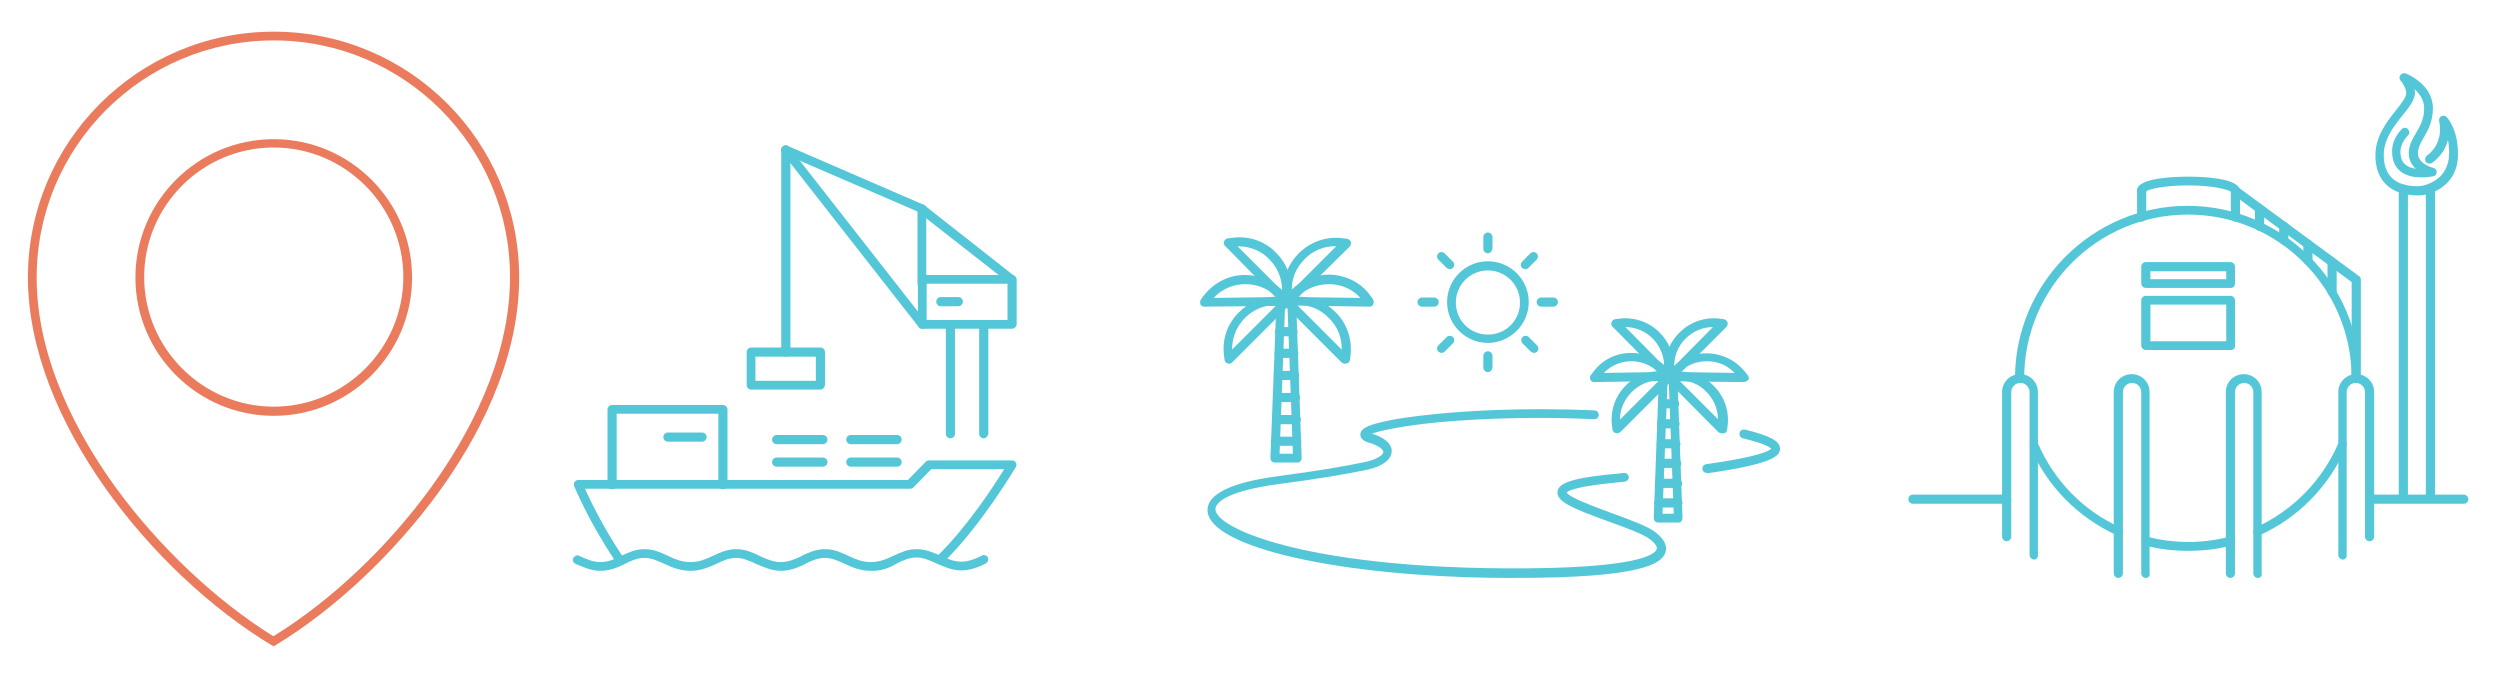 <?xml version="1.0" encoding="utf-8"?>
<!-- Generator: Adobe Illustrator 28.3.0, SVG Export Plug-In . SVG Version: 6.00 Build 0)  -->
<svg version="1.1" id="Layer_1" xmlns="http://www.w3.org/2000/svg" xmlns:xlink="http://www.w3.org/1999/xlink" x="0px" y="0px"
	 viewBox="0 0 600 163.1" style="enable-background:new 0 0 600 163.1;" xml:space="preserve">
<style type="text/css">
	.st0{fill:#EB7B5D;}
	.st1{fill:#53C6D8;}
</style>
<path class="st0" d="M65.7,155.1l-0.6-0.3C36.8,137.7,6.7,100.9,6.7,66.6c0-32.5,26.4-59,59-59s58.9,26.4,58.9,59
	c0,20.6-10.5,39.4-19.3,51.5c-10.7,14.7-24.9,28.1-39.1,36.7C66.2,154.8,65.7,155.1,65.7,155.1z M65.7,9.7
	C34.3,9.7,8.8,35.2,8.8,66.6c0,20,10.3,38.4,18.9,50.3c10.4,14.3,24.2,27.3,37.9,35.8c13.7-8.4,27.5-21.4,37.9-35.8
	c8.6-11.9,18.9-30.3,18.9-50.3C122.5,35.2,97,9.7,65.7,9.7L65.7,9.7z M65.7,99.8c-18.3,0-33.2-14.9-33.2-33.2s14.9-33.2,33.2-33.2
	s33.2,14.9,33.2,33.2S84,99.8,65.7,99.8z M65.7,35.4c-17.2,0-31.1,14-31.1,31.1s14,31.1,31.1,31.1s31.1-14,31.1-31.1
	S82.8,35.4,65.7,35.4z"/>
<path class="st1" d="M148.6,135.2c-0.3,0-0.7-0.2-0.9-0.5c-6.6-9.8-9.7-17.7-9.9-18c-0.1-0.3-0.1-0.7,0.1-1s0.5-0.5,0.9-0.5h79.1
	l4.3-4.4c0.2-0.2,0.5-0.3,0.8-0.3h19.9c0.4,0,0.7,0.2,0.9,0.5s0.2,0.7,0,1.1c-0.1,0.1-8.2,13.9-17.3,22.8c-0.4,0.4-1.1,0.4-1.5,0
	c-0.4-0.4-0.4-1.1,0-1.5c7.1-6.9,13.6-16.9,16-20.8h-17.5l-4.3,4.4c-0.2,0.2-0.5,0.3-0.8,0.3h-78c1.2,2.7,4.2,9,9,16.2
	c0.3,0.5,0.2,1.1-0.3,1.5C149,135.2,148.8,135.2,148.6,135.2L148.6,135.2z"/>
<path class="st1" d="M215.3,106.6h-11.1c-0.6,0-1.1-0.5-1.1-1.1s0.5-1.1,1.1-1.1h11.1c0.6,0,1.1,0.5,1.1,1.1
	S215.9,106.6,215.3,106.6z"/>
<path class="st1" d="M173.5,117.4c-0.6,0-1.1-0.5-1.1-1.1v-17H148v17c0,0.6-0.5,1.1-1.1,1.1s-1.1-0.5-1.1-1.1v-18
	c0-0.6,0.5-1.1,1.1-1.1h26.6c0.6,0,1.1,0.5,1.1,1.1v18C174.6,116.9,174.1,117.4,173.5,117.4L173.5,117.4z"/>
<path class="st1" d="M197.5,112h-11.1c-0.6,0-1.1-0.5-1.1-1.1s0.5-1.1,1.1-1.1h11.1c0.6,0,1.1,0.5,1.1,1.1S198.1,112,197.5,112z"/>
<path class="st1" d="M215.3,112h-11.1c-0.6,0-1.1-0.5-1.1-1.1s0.5-1.1,1.1-1.1h11.1c0.6,0,1.1,0.5,1.1,1.1S215.9,112,215.3,112z"/>
<path class="st1" d="M221.3,69.1c-0.6,0-1.1-0.5-1.1-1.1V50.2c0-0.4,0.2-0.8,0.6-1s0.8-0.1,1.1,0.1l21.5,16.9c0.5,0.4,0.5,1,0.2,1.5
	c-0.4,0.5-1,0.5-1.5,0.2l-19.8-15.5V68C222.4,68.6,221.9,69.1,221.3,69.1L221.3,69.1z"/>
<path class="st1" d="M221.3,78.9c-0.3,0-0.6-0.1-0.8-0.4l-32.8-41.9c-0.4-0.5-0.3-1.1,0.2-1.5c0.5-0.4,1.1-0.3,1.5,0.2l32.8,41.9
	c0.4,0.5,0.3,1.1-0.2,1.5C221.8,78.9,221.6,78.9,221.3,78.9L221.3,78.9z"/>
<path class="st1" d="M188.6,85.6c-0.6,0-1.1-0.5-1.1-1.1V36c0-0.4,0.2-0.7,0.5-0.9c0.3-0.2,0.7-0.2,1-0.1l32.8,14.2
	c0.5,0.2,0.8,0.8,0.6,1.4s-0.9,0.8-1.4,0.5l-31.3-13.5v46.9C189.6,85.1,189.1,85.6,188.6,85.6z"/>
<path class="st1" d="M242.9,78.9h-21.5c-0.6,0-1.1-0.5-1.1-1.1V67.1c0-0.6,0.5-1.1,1.1-1.1h21.5c0.6,0,1.1,0.5,1.1,1.1v10.8
	C243.9,78.5,243.4,78.9,242.9,78.9z M222.4,76.8h19.4v-8.7h-19.4V76.8z"/>
<path class="st1" d="M196.9,93.5h-16.6c-0.6,0-1.1-0.5-1.1-1.1v-7.9c0-0.6,0.5-1.1,1.1-1.1h16.6c0.6,0,1.1,0.5,1.1,1.1v7.9
	C197.9,93,197.5,93.5,196.9,93.5z M181.3,91.4h14.5v-5.8h-14.5V91.4z"/>
<path class="st1" d="M228.1,105.2c-0.6,0-1.1-0.5-1.1-1.1V77.9c0-0.6,0.5-1.1,1.1-1.1s1.1,0.5,1.1,1.1v26.2
	C229.2,104.7,228.7,105.2,228.1,105.2z"/>
<path class="st1" d="M236.1,105.2c-0.6,0-1.1-0.5-1.1-1.1V77.9c0-0.6,0.5-1.1,1.1-1.1s1.1,0.5,1.1,1.1v26.2
	C237.1,104.7,236.6,105.2,236.1,105.2z"/>
<path class="st1" d="M197.5,106.6h-11.1c-0.6,0-1.1-0.5-1.1-1.1s0.5-1.1,1.1-1.1h11.1c0.6,0,1.1,0.5,1.1,1.1
	S198.1,106.6,197.5,106.6z"/>
<path class="st1" d="M168.5,106h-8.2c-0.6,0-1.1-0.5-1.1-1.1s0.5-1.1,1.1-1.1h8.2c0.6,0,1.1,0.5,1.1,1.1S169.1,106,168.5,106z"/>
<path class="st1" d="M230,73.5h-4.2c-0.6,0-1.1-0.5-1.1-1.1s0.5-1.1,1.1-1.1h4.2c0.6,0,1.1,0.5,1.1,1.1S230.6,73.5,230,73.5z"/>
<path class="st1" d="M209,137c-2.6,0-4.6-0.9-6.3-1.7c-1.6-0.7-3-1.4-4.7-1.4s-3.1,0.6-4.7,1.4l-0.1,0.1c-1.7,0.8-3.6,1.6-5.8,1.6
	s-4.1-0.9-5.8-1.6l-0.2-0.1c-1.6-0.7-3-1.4-4.7-1.4s-3.1,0.6-4.7,1.4c-1.8,0.8-3.8,1.7-6.3,1.7s-4.6-0.9-6.3-1.7
	c-1.6-0.7-3-1.4-4.7-1.4s-3.1,0.6-4.7,1.4l-0.1,0.1c-1.7,0.8-3.6,1.6-5.8,1.6s-4.1-0.9-5.8-1.6l-0.2-0.1c-0.5-0.2-0.8-0.9-0.5-1.4
	s0.9-0.8,1.4-0.5l0.2,0.1c1.6,0.7,3.1,1.4,4.9,1.4s3.4-0.7,4.9-1.4l0.1-0.1c1.7-0.8,3.4-1.6,5.6-1.6s3.9,0.8,5.6,1.6
	c1.7,0.8,3.3,1.5,5.4,1.5s3.7-0.7,5.4-1.5c1.7-0.8,3.4-1.6,5.6-1.6s3.9,0.8,5.6,1.6l0.2,0.1c1.5,0.7,3.1,1.4,4.9,1.4
	s3.4-0.7,4.9-1.4l0.1-0.1c1.7-0.8,3.4-1.6,5.6-1.6s3.9,0.8,5.6,1.6c1.7,0.8,3.3,1.5,5.4,1.5s3.7-0.7,5.4-1.5
	c1.7-0.8,3.4-1.6,5.6-1.6s3.9,0.8,5.6,1.5l0.2,0.1c1.6,0.7,3.1,1.4,4.9,1.4s3.4-0.7,4.9-1.4l0.1-0.1c0.5-0.2,1.2,0,1.4,0.5
	c0.2,0.5,0,1.2-0.5,1.4l-0.1,0.1c-1.7,0.8-3.6,1.6-5.8,1.6s-4.1-0.9-5.8-1.6l-0.2-0.1c-1.6-0.7-3-1.4-4.7-1.4s-3.1,0.6-4.7,1.4
	C213.6,136.2,211.6,137.1,209,137L209,137z"/>
<path class="st1" d="M363.7,138.7c-0.8,0-1.6,0-2.4,0c-39.5-0.2-71-7.3-71.5-16.1c-0.2-3.9,5.5-6.8,16.8-8.3
	c9.1-1.2,16.3-2.4,21.4-3.5c2.9-0.7,4-1.8,4-2.3c0-0.5-0.7-1.3-2.9-2.1c-0.8-0.2-2.8-0.7-2.6-2.3c0.1-1,1.1-1.9,5.5-2.9
	c3-0.7,7.3-1.3,12.2-1.8c6.8-0.7,20.8-1.7,38.5-0.9c0.6,0,1,0.5,1,1.1s-0.5,1-1.1,1c-12.5-0.6-25.6-0.3-37,0.7
	c-9.3,0.9-14.5,2.1-16.4,2.8c0.1,0,0.2,0.1,0.4,0.1c0,0,0.1,0,0.1,0c3.7,1.3,4.4,3.1,4.3,4.2c-0.1,1.9-2.2,3.5-5.7,4.3
	c-5.2,1.1-12.4,2.3-21.6,3.5c-11.2,1.5-15.1,4.1-15,6.1c0.3,4.6,21.6,13.8,69.4,14.1c32.3,0.2,36.1-3.4,36.5-4.6
	c0.3-0.8-1-1.9-1.5-2.3c-1.6-1.3-6-2.9-10.2-4.4c-7.9-2.9-12.4-4.6-12.1-7.1c0.2-1.7,2.3-3.1,12-4.1c1.1-0.1,2.5-0.2,3.9-0.4
	c0.6-0.1,1.1,0.4,1.2,0.9c0.1,0.6-0.4,1.1-1,1.2c-1.4,0.1-2.8,0.3-3.9,0.4c-8.3,0.9-9.8,1.9-10,2.2c0.6,1.2,6.9,3.5,10.7,4.9
	c4.6,1.7,8.9,3.2,10.8,4.8c2,1.6,2.7,3.2,2.2,4.7C398.8,135.3,394,138.7,363.7,138.7L363.7,138.7z M409.6,113.5c-0.5,0-1-0.4-1-0.9
	c-0.1-0.6,0.3-1.1,0.9-1.2c13-1.8,15.2-3.3,15.6-3.7c-0.2-0.3-1.4-1.2-6.8-2.5c-0.6-0.1-0.9-0.7-0.8-1.3c0.1-0.6,0.7-0.9,1.3-0.8
	c6.1,1.5,8.5,2.8,8.4,4.7c-0.1,1.6-1.5,3.5-17.5,5.8C409.7,113.5,409.6,113.5,409.6,113.5L409.6,113.5z M425.1,107.8L425.1,107.8
	L425.1,107.8z M357.1,89.3c-0.6,0-1.1-0.5-1.1-1.1v-2.8c0-0.6,0.5-1.1,1.1-1.1s1.1,0.5,1.1,1.1v2.8
	C358.1,88.9,357.6,89.3,357.1,89.3z M346,84.7c-0.3,0-0.5-0.1-0.8-0.3c-0.4-0.4-0.4-1.1,0-1.5l2-2c0.4-0.4,1.1-0.4,1.5,0
	s0.4,1.1,0,1.5l-2,2C346.5,84.6,346.2,84.7,346,84.7L346,84.7z M368.2,84.7c-0.3,0-0.5-0.1-0.8-0.3l-2-2c-0.4-0.4-0.4-1.1,0-1.5
	s1.1-0.4,1.5,0l2,2c0.4,0.4,0.4,1.1,0,1.5C368.7,84.6,368.4,84.7,368.2,84.7L368.2,84.7z M357.1,82.3c-5.4,0-9.8-4.4-9.8-9.8
	s4.4-9.8,9.8-9.8s9.8,4.4,9.8,9.8S362.4,82.3,357.1,82.3z M357.1,64.9c-4.2,0-7.7,3.4-7.7,7.7s3.4,7.7,7.7,7.7s7.7-3.4,7.7-7.7
	S361.3,64.9,357.1,64.9z M372.8,73.6h-2.9c-0.6,0-1.1-0.5-1.1-1.1s0.5-1.1,1.1-1.1h2.9c0.6,0,1.1,0.5,1.1,1.1S373.4,73.6,372.8,73.6
	z M344.2,73.6h-2.9c-0.6,0-1.1-0.5-1.1-1.1s0.5-1.1,1.1-1.1h2.9c0.6,0,1.1,0.5,1.1,1.1S344.8,73.6,344.2,73.6z M366.1,64.6
	c-0.3,0-0.5-0.1-0.8-0.3c-0.4-0.4-0.4-1.1,0-1.5l2-2c0.4-0.4,1.1-0.4,1.5,0s0.4,1.1,0,1.5l-2,2C366.7,64.5,366.4,64.6,366.1,64.6
	L366.1,64.6z M348,64.6c-0.3,0-0.5-0.1-0.8-0.3l-2-2c-0.4-0.4-0.4-1.1,0-1.5s1.1-0.4,1.5,0l2,2c0.4,0.4,0.4,1.1,0,1.5
	C348.5,64.5,348.2,64.6,348,64.6L348,64.6z M357.1,60.8c-0.6,0-1.1-0.5-1.1-1.1v-2.8c0-0.6,0.5-1.1,1.1-1.1s1.1,0.5,1.1,1.1v2.8
	C358.1,60.3,357.6,60.8,357.1,60.8z"/>
<path class="st1" d="M322.8,87.3c-0.3,0-0.5-0.1-0.8-0.3l-13.8-13.8c-0.3-0.3-0.4-0.7-0.2-1.1c0.1-0.4,0.5-0.7,0.9-0.7l0.9-0.1
	c0.6-0.1,1.2-0.1,1.8-0.1c3.4,0,6.5,1.3,8.9,3.7c2.9,2.8,4.1,6.8,3.6,10.7l-0.1,0.8c-0.1,0.4-0.3,0.7-0.7,0.8
	C323.1,87.2,323,87.3,322.8,87.3L322.8,87.3z M311.3,73.2L322,83.9c0.1-2.8-1-5.6-3.1-7.6C316.9,74.2,314.2,73.1,311.3,73.2
	L311.3,73.2z"/>
<path class="st1" d="M328.7,73.6L328.7,73.6l-19.6-0.3c-0.4,0-0.8-0.2-0.9-0.6c-0.2-0.4-0.1-0.8,0.1-1.1l0.5-0.7
	c0.4-0.5,0.8-0.9,1.2-1.4l0,0c2.4-2.3,5.6-3.6,9-3.6c4,0.1,7.7,1.9,10,5.2l0.5,0.7c0.2,0.3,0.3,0.8,0.1,1.1
	C329.5,73.4,329.1,73.6,328.7,73.6L328.7,73.6z M311.4,71.3l15.1,0.2c-1.9-2.1-4.6-3.3-7.5-3.3c-2.8,0-5.5,1-7.5,3
	C311.5,71.2,311.4,71.2,311.4,71.3z"/>
<path class="st1" d="M309.2,73.2c-0.1,0-0.2,0-0.3-0.1c-0.4-0.1-0.7-0.4-0.7-0.8l-0.1-0.8c-0.1-0.6-0.1-1.2-0.1-1.8l0,0
	c0-3.4,1.3-6.5,3.7-8.9c2.8-2.8,6.8-4.2,10.7-3.6l0.9,0.1c0.4,0.1,0.7,0.3,0.9,0.7c0.1,0.4,0,0.8-0.2,1.1L310,72.9
	C309.8,73.1,309.5,73.2,309.2,73.2L309.2,73.2z M310,69.6c0,0.1,0,0.1,0,0.2l10.7-10.7c-2.8-0.1-5.6,1-7.6,3.1
	C311.1,64.2,310,66.8,310,69.6L310,69.6z"/>
<path class="st1" d="M294.9,87.3c-0.1,0-0.2,0-0.3-0.1c-0.4-0.1-0.6-0.4-0.7-0.8l-0.1-0.8c-0.6-4,0.7-7.9,3.6-10.7
	c2.4-2.4,5.6-3.7,8.9-3.7c0.6,0,1.2,0,1.8,0.1l0.8,0.1c0.4,0.1,0.7,0.3,0.9,0.7c0.1,0.4,0,0.8-0.3,1.1L295.7,87
	C295.5,87.2,295.2,87.3,294.9,87.3L294.9,87.3z M306.2,73.2c-2.8,0-5.4,1.1-7.4,3.1c-2.1,2.1-3.1,4.8-3.1,7.6l10.7-10.7
	C306.4,73.2,306.3,73.2,306.2,73.2L306.2,73.2z"/>
<path class="st1" d="M289,73.6c-0.4,0-0.8-0.2-0.9-0.6s-0.1-0.8,0.1-1.1l0.5-0.7c2.4-3.2,6-5.2,10-5.2c0.1,0,0.1,0,0.2,0
	c3.3,0,6.4,1.3,8.8,3.6l0,0c0.4,0.4,0.8,0.9,1.2,1.4l0.5,0.7c0.2,0.3,0.3,0.7,0.1,1.1c-0.2,0.4-0.5,0.6-0.9,0.6L289,73.6L289,73.6
	L289,73.6z M298.9,68.2c0,0-0.1,0-0.1,0c-2.9,0-5.6,1.2-7.5,3.3l15.1-0.2c0,0-0.1-0.1-0.1-0.1C304.2,69.2,301.7,68.2,298.9,68.2z"/>
<path class="st1" d="M308.5,73.2c-0.3,0-0.5-0.1-0.8-0.3l-0.6-0.6L294,59c-0.3-0.3-0.4-0.7-0.2-1.1s0.5-0.7,0.9-0.7l0.9-0.1
	c4-0.6,7.9,0.7,10.7,3.6c2.4,2.4,3.7,5.6,3.7,8.9l0,0c0,0.6,0,1.2-0.1,1.8l-0.1,0.8c-0.1,0.4-0.3,0.7-0.7,0.8
	C308.8,73.2,308.6,73.2,308.5,73.2L308.5,73.2z M297,59.1l10.7,10.7c0-0.1,0-0.1,0-0.2c0-2.8-1.1-5.4-3.1-7.4
	C302.6,60.1,299.9,59.1,297,59.1z M308.8,69.6L308.8,69.6L308.8,69.6z"/>
<path class="st1" d="M311.4,111H306c-0.3,0-0.6-0.1-0.8-0.3c-0.2-0.2-0.3-0.5-0.3-0.8l1.4-36.2c0-0.6,0.5-1.1,1.1-1
	c0.6,0,1,0.5,1,1.1l-1.3,35.1h3.2L309,73.5c0-0.6,0.4-1.1,1-1.1c0.6,0,1.1,0.4,1.1,1l1.3,36.5c0,0.3-0.1,0.6-0.3,0.8
	C312,110.9,311.7,111,311.4,111L311.4,111z"/>
<path class="st1" d="M311.2,107h-5.1c-0.6,0-1.1-0.5-1.1-1.1s0.5-1.1,1.1-1.1h5.1c0.6,0,1.1,0.5,1.1,1.1S311.8,107,311.2,107z"/>
<path class="st1" d="M311.1,101.8h-4.7c-0.6,0-1.1-0.5-1.1-1.1s0.5-1.1,1.1-1.1h4.7c0.6,0,1.1,0.5,1.1,1.1S311.7,101.8,311.1,101.8z
	"/>
<path class="st1" d="M310.9,96.5h-4.3c-0.6,0-1.1-0.5-1.1-1.1s0.5-1.1,1.1-1.1h4.3c0.6,0,1.1,0.5,1.1,1.1S311.5,96.5,310.9,96.5z"/>
<path class="st1" d="M310.7,91.2h-3.9c-0.6,0-1.1-0.5-1.1-1.1s0.5-1.1,1.1-1.1h3.9c0.6,0,1.1,0.5,1.1,1.1S311.2,91.2,310.7,91.2z"/>
<path class="st1" d="M310.5,85.9h-3.5c-0.6,0-1.1-0.5-1.1-1.1s0.5-1.1,1.1-1.1h3.5c0.6,0,1.1,0.5,1.1,1.1S311.1,85.9,310.5,85.9z"/>
<path class="st1" d="M310.3,80.7h-3.2c-0.6,0-1.1-0.5-1.1-1.1s0.5-1.1,1.1-1.1h3.2c0.6,0,1.1,0.5,1.1,1.1S310.9,80.7,310.3,80.7z"/>
<path class="st1" d="M413.2,104c-0.3,0-0.5-0.1-0.8-0.3L400,91.2c-0.3-0.3-0.4-0.7-0.2-1.1c0.1-0.4,0.5-0.7,0.9-0.7l0.8-0.1
	c3.6-0.5,7.2,0.7,9.8,3.3c2.6,2.6,3.8,6.2,3.3,9.8l-0.1,0.8c-0.1,0.4-0.3,0.7-0.7,0.8C413.4,104,413.3,104,413.2,104L413.2,104z
	 M403,91.3l9.3,9.3c0-2.5-1-4.8-2.8-6.6C407.8,92.2,405.5,91.3,403,91.3L403,91.3z"/>
<path class="st1" d="M418.5,91.7L418.5,91.7l-17.7-0.2c-0.4,0-0.8-0.2-0.9-0.6c-0.2-0.4-0.1-0.8,0.1-1.1l0.5-0.6
	c0.3-0.4,0.7-0.8,1.1-1.2l0,0c2.2-2.1,5.1-3.3,8.2-3.2c3.7,0.1,7,1.8,9.2,4.7l0.5,0.6c0.2,0.3,0.3,0.8,0.1,1.1
	C419.3,91.4,418.9,91.7,418.5,91.7L418.5,91.7z M403.1,89.3l13.2,0.2c-1.7-1.8-4-2.8-6.6-2.8c0,0-0.1,0-0.1,0
	C407.2,86.7,404.9,87.6,403.1,89.3z"/>
<path class="st1" d="M400.9,91.3c-0.1,0-0.2,0-0.3-0.1c-0.4-0.1-0.7-0.4-0.7-0.8l-0.1-0.8c-0.1-0.5-0.1-1.1-0.1-1.7l0,0
	c0-3.1,1.2-6,3.4-8.1c2.6-2.6,6.2-3.8,9.8-3.3l0.8,0.1c0.4,0.1,0.7,0.3,0.9,0.7c0.1,0.4,0,0.8-0.2,1.1l-12.5,12.5
	C401.5,91.1,401.2,91.3,400.9,91.3L400.9,91.3z M411.1,78.5c-2.5,0-4.8,1-6.6,2.8c-1.8,1.8-2.7,4.1-2.7,6.6L411.1,78.5L411.1,78.5z"
	/>
<path class="st1" d="M388,104c-0.1,0-0.2,0-0.3-0.1c-0.4-0.1-0.7-0.5-0.7-0.8l-0.1-0.8c-0.5-3.6,0.7-7.2,3.3-9.8
	c2.6-2.6,6.1-3.8,9.8-3.3l0.8,0.1c0.4,0.1,0.7,0.3,0.9,0.7s0,0.8-0.2,1.1l-12.5,12.5C388.6,103.9,388.3,104,388,104L388,104z
	 M398.2,91.3c-2.5,0-4.8,1-6.6,2.8c-1.8,1.8-2.8,4.1-2.8,6.6L398.2,91.3L398.2,91.3z"/>
<path class="st1" d="M382.6,91.7c-0.4,0-0.8-0.2-0.9-0.6c-0.2-0.4-0.1-0.8,0.1-1.1l0.5-0.6c2.1-3,5.5-4.7,9.2-4.7
	c3.1,0,6,1.1,8.2,3.2l0,0c0.4,0.4,0.8,0.8,1.1,1.2l0.5,0.6c0.2,0.3,0.3,0.7,0.1,1.1c-0.2,0.4-0.5,0.6-0.9,0.6L382.6,91.7L382.6,91.7
	L382.6,91.7z M391.6,86.7c0,0-0.1,0-0.1,0c-2.5,0-4.8,1-6.6,2.8l13.2-0.2C396.3,87.7,394,86.7,391.6,86.7L391.6,86.7z"/>
<path class="st1" d="M400.3,91.3c-0.3,0-0.5-0.1-0.8-0.3L387,78.4c-0.3-0.3-0.4-0.7-0.2-1.1c0.1-0.4,0.5-0.7,0.9-0.7l0.8-0.1
	c3.6-0.5,7.2,0.7,9.8,3.3c2.2,2.2,3.4,5.1,3.4,8.1l0,0c0,0.6,0,1.1-0.1,1.7l-0.1,0.8c-0.1,0.4-0.3,0.7-0.7,0.8
	C400.5,91.3,400.4,91.3,400.3,91.3L400.3,91.3z M400.5,87.9L400.5,87.9L400.5,87.9z M390.1,78.5l9.3,9.4c0-2.5-1-4.8-2.7-6.6
	C394.9,79.5,392.6,78.5,390.1,78.5L390.1,78.5z"/>
<path class="st1" d="M402.9,125.4H398c-0.3,0-0.6-0.1-0.8-0.3c-0.2-0.2-0.3-0.5-0.3-0.8l1.2-32.7c0-0.6,0.5-1,1.1-1s1,0.5,1,1.1
	l-1.2,31.6h2.7l-1.2-31.9c0-0.6,0.4-1.1,1-1.1c0.6,0,1.1,0.4,1.1,1l1.2,33c0,0.3-0.1,0.6-0.3,0.8
	C403.4,125.3,403.2,125.4,402.9,125.4z"/>
<path class="st1" d="M402.7,121.8h-4.6c-0.6,0-1.1-0.5-1.1-1.1s0.5-1.1,1.1-1.1h4.6c0.6,0,1.1,0.5,1.1,1.1S403.3,121.8,402.7,121.8z
	"/>
<path class="st1" d="M402.6,117.1h-4.3c-0.6,0-1.1-0.5-1.1-1.1s0.5-1.1,1.1-1.1h4.3c0.6,0,1.1,0.5,1.1,1.1S403.2,117.1,402.6,117.1z
	"/>
<path class="st1" d="M402.4,112.3h-3.9c-0.6,0-1.1-0.5-1.1-1.1s0.5-1.1,1.1-1.1h3.9c0.6,0,1.1,0.5,1.1,1.1S403,112.3,402.4,112.3z"
	/>
<path class="st1" d="M402.2,107.6h-3.5c-0.6,0-1.1-0.5-1.1-1.1s0.5-1.1,1.1-1.1h3.5c0.6,0,1.1,0.5,1.1,1.1S402.8,107.6,402.2,107.6z
	"/>
<path class="st1" d="M402,102.8h-3.2c-0.6,0-1.1-0.5-1.1-1.1s0.5-1.1,1.1-1.1h3.2c0.6,0,1.1,0.5,1.1,1.1S402.6,102.8,402,102.8z"/>
<path class="st1" d="M401.9,98H399c-0.6,0-1.1-0.5-1.1-1.1s0.5-1.1,1.1-1.1h2.9c0.6,0,1.1,0.5,1.1,1.1S402.5,98,401.9,98z"/>
<path class="st1" d="M536.5,53.2c-0.6,0-1.1-0.5-1.1-1.1v-6.3c0-0.6,0.5-1.1,1.1-1.1s1.1,0.5,1.1,1.1v6.3
	C537.5,52.7,537.1,53.2,536.5,53.2z"/>
<path class="st1" d="M514,53.2c-0.6,0-1.1-0.5-1.1-1.1v-6.3c0-0.6,0.5-1.1,1.1-1.1s1.1,0.5,1.1,1.1v6.3
	C515,52.7,514.6,53.2,514,53.2z"/>
<path class="st1" d="M515,138.7c-0.6,0-1.1-0.5-1.1-1.1V94.1c0-1.2-1-2.2-2.2-2.2s-2.2,1-2.2,2.2v43.5c0,0.6-0.5,1.1-1.1,1.1
	s-1.1-0.5-1.1-1.1V94.1c0-2.4,1.9-4.3,4.3-4.3s4.3,1.9,4.3,4.3v43.5C516.1,138.2,515.6,138.7,515,138.7L515,138.7z"/>
<path class="st1" d="M488.2,134.3c-0.6,0-1.1-0.5-1.1-1.1V94.1c0-1.2-1-2.2-2.2-2.2s-2.2,1-2.2,2.2v34.7c0,0.6-0.5,1.1-1.1,1.1
	s-1.1-0.5-1.1-1.1V94.1c0-2.4,1.9-4.3,4.3-4.3s4.3,1.9,4.3,4.3v39.1C489.2,133.8,488.7,134.3,488.2,134.3L488.2,134.3z"/>
<path class="st1" d="M562.3,134.3c-0.6,0-1.1-0.5-1.1-1.1V94.1c0-2.4,1.9-4.3,4.3-4.3s4.3,1.9,4.3,4.3v34.7c0,0.6-0.5,1.1-1.1,1.1
	s-1.1-0.5-1.1-1.1V94.1c0-1.2-1-2.2-2.2-2.2s-2.2,1-2.2,2.2v39.1C563.3,133.8,562.8,134.3,562.3,134.3L562.3,134.3z"/>
<path class="st1" d="M541.9,138.7c-0.6,0-1.1-0.5-1.1-1.1V94.1c0-1.2-1-2.2-2.2-2.2s-2.2,1-2.2,2.2v43.5c0,0.6-0.5,1.1-1.1,1.1
	s-1.1-0.5-1.1-1.1V94.1c0-2.4,1.9-4.3,4.3-4.3s4.3,1.9,4.3,4.3v43.5C543,138.2,542.5,138.7,541.9,138.7L541.9,138.7z"/>
<path class="st1" d="M576.8,120.4c-0.6,0-1.1-0.5-1.1-1.1V45.4c0-0.6,0.5-1.1,1.1-1.1s1.1,0.5,1.1,1.1v73.9
	C577.9,119.9,577.4,120.4,576.8,120.4z"/>
<path class="st1" d="M583.3,120.4c-0.6,0-1.1-0.5-1.1-1.1V45.2c0-0.6,0.5-1.1,1.1-1.1s1.1,0.5,1.1,1.1v74.1
	C584.4,119.9,583.9,120.4,583.3,120.4z"/>
<path class="st1" d="M541.9,128.6c-0.4,0-0.8-0.2-1-0.6c-0.2-0.5,0-1.2,0.5-1.4c8.9-4.1,15.9-11.2,19.8-20.2
	c0.2-0.5,0.8-0.8,1.4-0.6c0.5,0.2,0.8,0.8,0.5,1.4c-4.1,9.5-11.5,17.1-20.9,21.3C542.2,128.6,542.1,128.6,541.9,128.6z"/>
<path class="st1" d="M508.5,128.6c-0.1,0-0.3,0-0.4-0.1c-9.4-4.3-16.8-11.8-20.9-21.3c-0.2-0.5,0-1.2,0.5-1.4c0.5-0.2,1.2,0,1.4,0.6
	c3.9,9,10.9,16.2,19.8,20.2c0.5,0.2,0.8,0.9,0.5,1.4C509.3,128.4,508.9,128.6,508.5,128.6z"/>
<path class="st1" d="M565.5,91.9c-0.6,0-1.1-0.5-1.1-1.1c0-21.7-17.6-39.3-39.3-39.3s-39.3,17.6-39.3,39.3c0,0.6-0.5,1.1-1.1,1.1
	s-1.1-0.5-1.1-1.1c0-22.8,18.6-41.4,41.4-41.4c22.8,0,41.4,18.6,41.4,41.4C566.6,91.4,566.1,91.9,565.5,91.9L565.5,91.9z"/>
<path class="st1" d="M525.2,132.2c-3.5,0-7.1-0.4-10.4-1.3c-0.6-0.1-0.9-0.7-0.8-1.3c0.2-0.6,0.7-0.9,1.3-0.8
	c6.4,1.7,13.4,1.7,19.8,0c0.6-0.1,1.1,0.2,1.3,0.8c0.2,0.6-0.2,1.1-0.8,1.3C532.3,131.8,528.8,132.2,525.2,132.2L525.2,132.2z"/>
<path class="st1" d="M535.4,84H515c-0.6,0-1.1-0.5-1.1-1.1V72.1c0-0.6,0.5-1.1,1.1-1.1h20.3c0.6,0,1.1,0.5,1.1,1.1V83
	C536.4,83.6,536,84,535.4,84z M516.1,81.9h18.2v-8.8h-18.2V81.9z"/>
<path class="st1" d="M535.4,69.1H515c-0.6,0-1.1-0.5-1.1-1.1v-4c0-0.6,0.5-1.1,1.1-1.1h20.3c0.6,0,1.1,0.5,1.1,1.1v4
	C536.4,68.7,536,69.1,535.4,69.1z M516.1,67h18.2v-1.9h-18.2V67z"/>
<path class="st1" d="M565.5,91.9c-0.6,0-1.1-0.5-1.1-1.1V67.7l-28.6-21.1c-0.2-0.2-0.3-0.4-0.4-0.6c-0.7-0.5-4.2-1.5-10.2-1.5
	s-9.6,0.9-10.2,1.5c-0.1,0.5-0.5,0.8-1,0.8c-0.6,0-1.1-0.5-1.1-1.1c0-3.1,9.4-3.3,12.3-3.3c2.7,0,10.9,0.2,12.2,2.7l28.8,21.2
	c0.3,0.2,0.4,0.5,0.4,0.8v23.7C566.6,91.4,566.1,91.9,565.5,91.9L565.5,91.9z"/>
<path class="st1" d="M542.3,55.4c-0.6,0-1.1-0.5-1.1-1.1v-4.2c0-0.6,0.5-1.1,1.1-1.1s1.1,0.5,1.1,1.1v4.2
	C543.3,54.9,542.9,55.4,542.3,55.4z"/>
<path class="st1" d="M548.1,58.7c-0.6,0-1.1-0.5-1.1-1.1v-3.3c0-0.6,0.5-1.1,1.1-1.1s1.1,0.5,1.1,1.1v3.3
	C549.2,58.2,548.7,58.7,548.1,58.7z"/>
<path class="st1" d="M553.9,63.6c-0.6,0-1.1-0.5-1.1-1.1v-3.9c0-0.6,0.5-1.1,1.1-1.1s1.1,0.5,1.1,1.1v3.9
	C555,63.1,554.5,63.6,553.9,63.6z"/>
<path class="st1" d="M559.7,71.1c-0.6,0-1.1-0.5-1.1-1.1v-7.1c0-0.6,0.5-1.1,1.1-1.1s1.1,0.5,1.1,1.1V70
	C560.8,70.6,560.3,71.1,559.7,71.1z"/>
<path class="st1" d="M481.6,120.9h-22.5c-0.6,0-1.1-0.5-1.1-1.1s0.5-1.1,1.1-1.1h22.5c0.6,0,1.1,0.5,1.1,1.1
	S482.2,120.9,481.6,120.9z"/>
<path class="st1" d="M591.3,120.9h-22.5c-0.6,0-1.1-0.5-1.1-1.1s0.5-1.1,1.1-1.1h22.5c0.6,0,1.1,0.5,1.1,1.1
	S591.9,120.9,591.3,120.9z"/>
<path class="st1" d="M580.4,46.9c-6.6,0-10.3-3.5-10.3-9.6c0-4.6,2.7-8,4.9-10.8c1.3-1.6,2.5-3.1,2.5-4.2s-1-2.6-1.4-3
	c-0.3-0.4-0.3-0.9,0-1.3c0.3-0.4,0.8-0.5,1.2-0.4c0.3,0.1,6.6,2.6,6.6,8.4c0,3.1-1.2,5.3-2.2,7c-0.8,1.3-1.4,2.5-1.4,3.8
	c0,2.6,3.7,3.5,3.7,3.5c0.5,0.1,0.8,0.5,0.8,1c0,0.5-0.3,0.9-0.8,1c-0.2,0-4.9,1.1-7.8-1.1c-1.4-1.1-2.1-2.7-2.1-4.9
	c0-1.9,0.8-3.7,2.3-5.3c0.4-0.4,1.1-0.5,1.5,0c0.4,0.4,0.5,1.1,0,1.5c-1.2,1.3-1.8,2.6-1.8,3.9c0,1.5,0.4,2.5,1.3,3.2
	c0.7,0.5,1.5,0.8,2.4,0.9c-1-0.9-1.7-2.1-1.7-3.7c0-1.8,0.8-3.3,1.7-4.8c1-1.7,2-3.4,2-6c0-2-1.1-3.5-2.3-4.6c0,0.3,0.1,0.5,0.1,0.8
	c0,1.8-1.4,3.5-3,5.5c-2.1,2.6-4.5,5.7-4.5,9.5c0,5,2.8,7.5,8.2,7.5c1.6,0,7.5-1.4,7.5-8c0-1.2-0.1-2.2-0.3-3.1
	c-0.5,1.9-1.6,3.9-3.8,5.5c-0.5,0.3-1.1,0.2-1.5-0.2c-0.3-0.5-0.2-1.1,0.2-1.5c4.4-3.2,3-8.3,3-8.3c-0.1-0.5,0.1-1,0.5-1.2
	c0.4-0.2,1-0.2,1.3,0.2c0.1,0.1,2.7,2.8,2.7,8.7C590.1,44.4,583.6,46.9,580.4,46.9L580.4,46.9z"/>
</svg>
